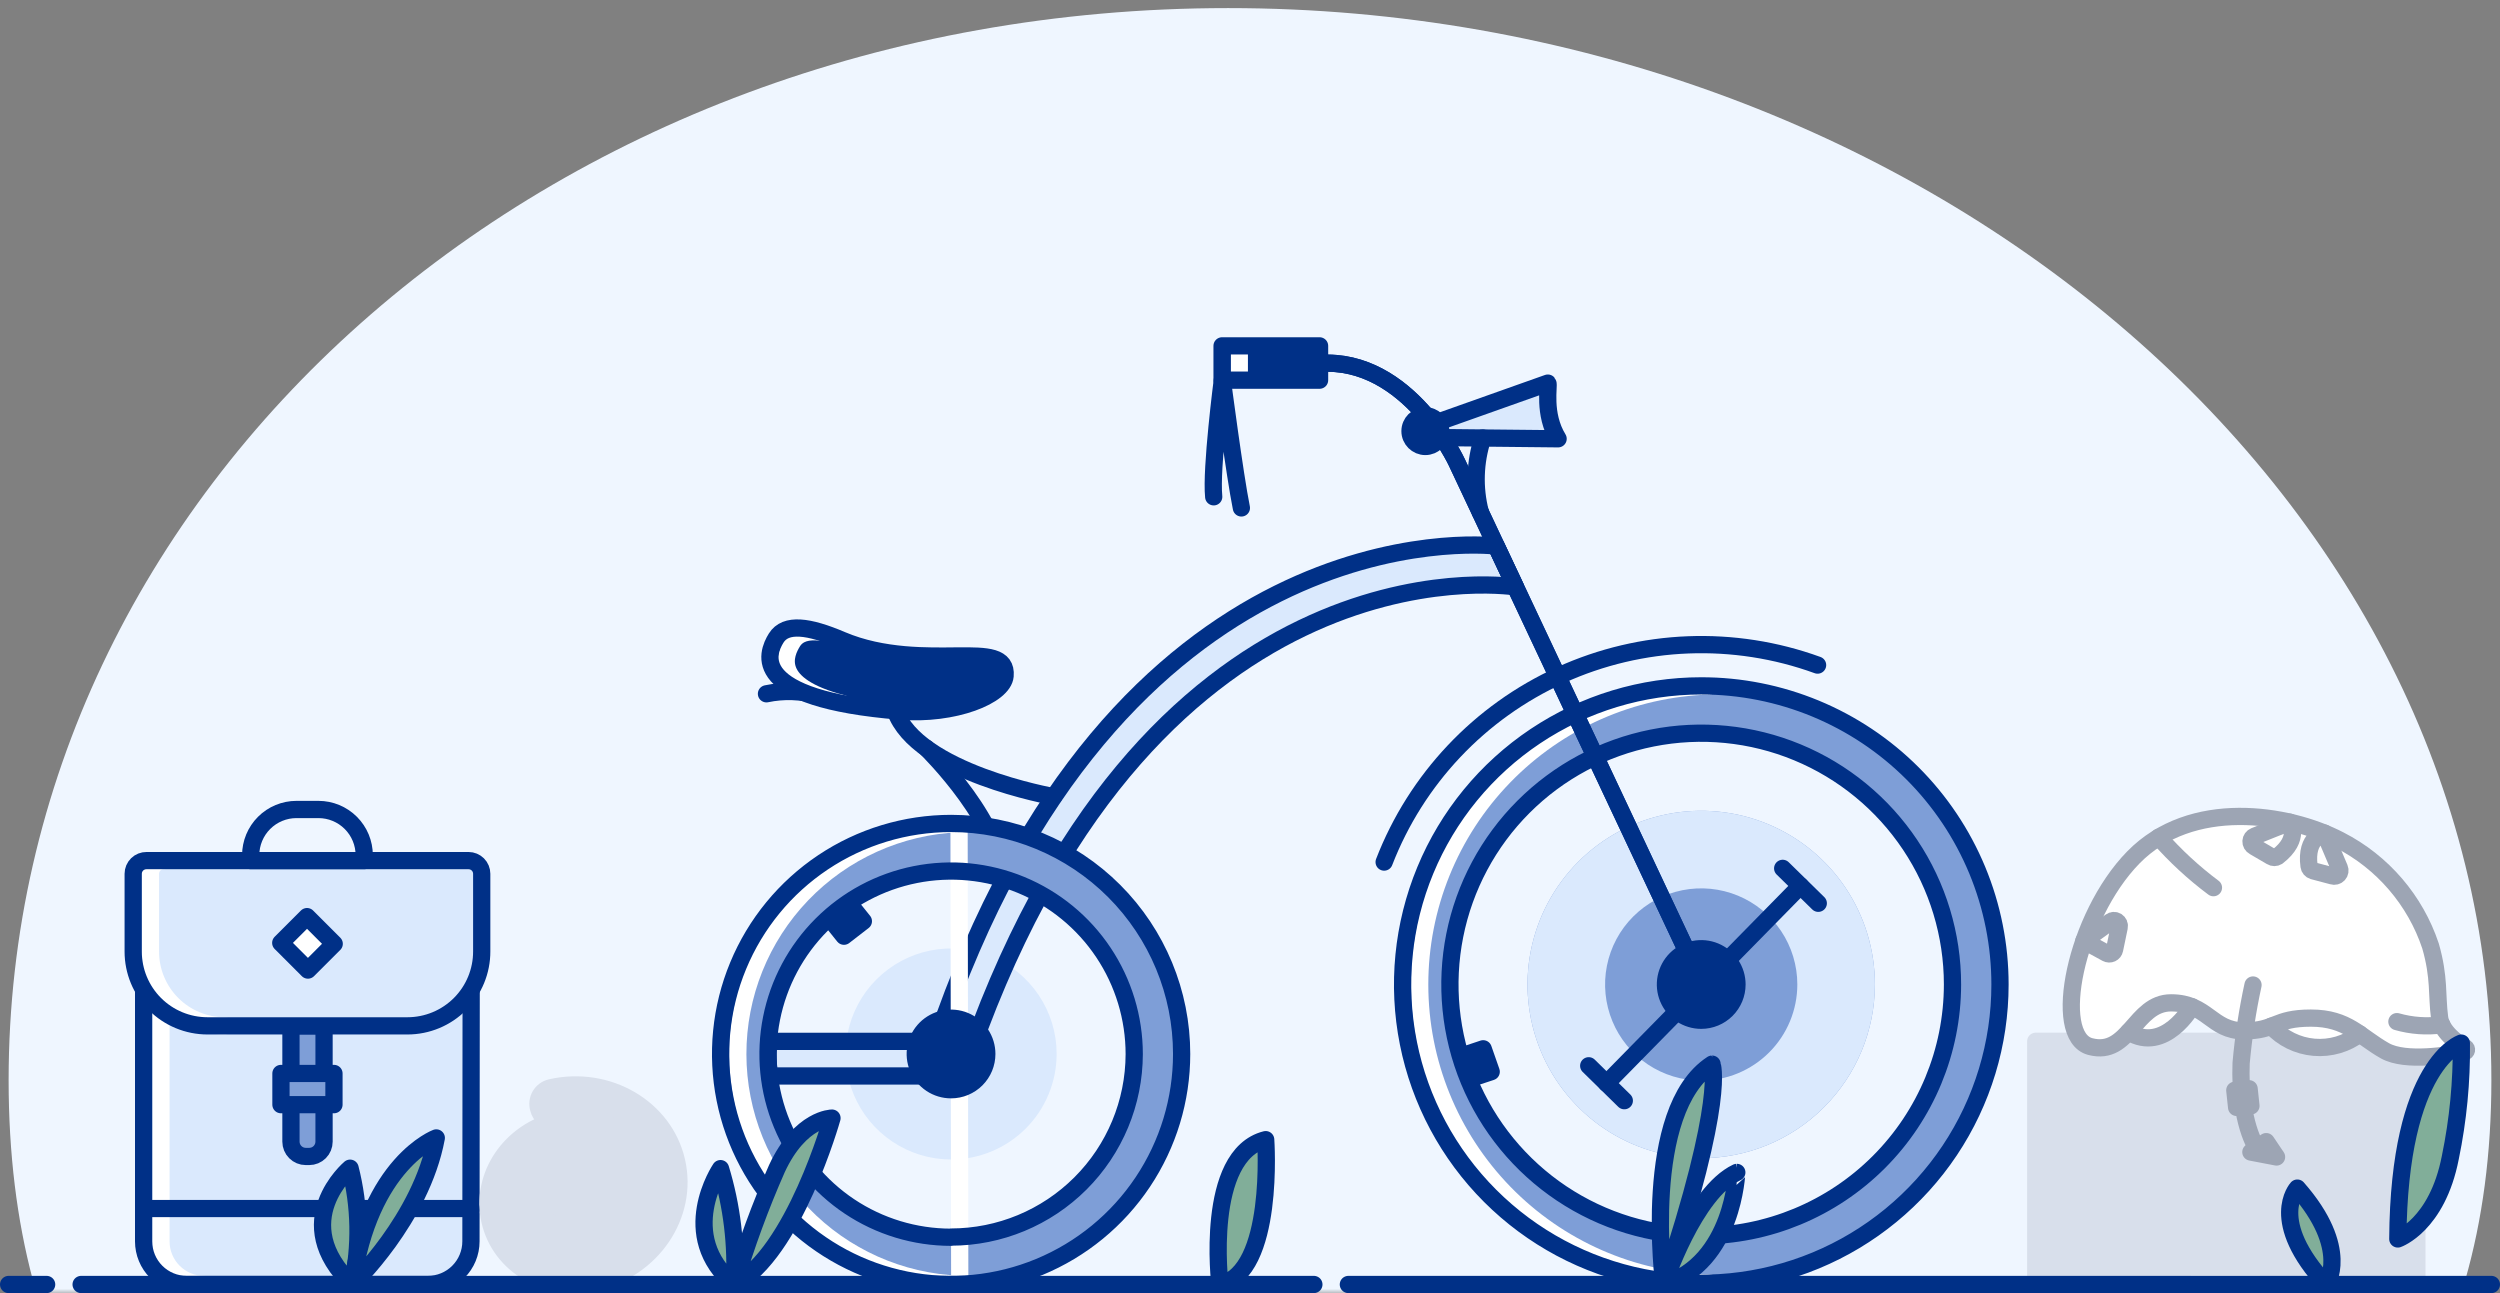 <svg width="290" height="150" viewBox="0 0 290 150" fill="none" xmlns="http://www.w3.org/2000/svg">
<rect x="0" y="0" width="290" height="150" fill="#808080" stroke="none"/>
<g clip-path="url(#clip0_2201_12109)">
<mask id="mask0_2201_12109" style="mask-type:alpha" maskUnits="userSpaceOnUse" x="0" y="0" width="290" height="150">
<rect width="290" height="150" fill="#D9D9D9"/>
</mask>
<g mask="url(#mask0_2201_12109)">
<path d="M289 125.303C289 193.569 222.226 208.2 142.459 208.2C62.692 208.2 1 193.569 1 125.303C1 57.038 62.692 0.939 142.459 0.939C222.225 0.939 289 57.038 289 125.303Z" fill="#EFF6FF"/>
</g>
<path d="M110.33 134.501C107.909 134.501 105.543 133.783 103.53 132.438C101.517 131.093 99.948 129.181 99.022 126.945C98.095 124.708 97.853 122.247 98.325 119.873C98.797 117.498 99.963 115.317 101.675 113.606C103.387 111.894 105.568 110.728 107.942 110.256C110.316 109.783 112.777 110.026 115.014 110.952C117.25 111.879 119.162 113.447 120.507 115.46C121.852 117.473 122.57 119.84 122.57 122.261C122.567 125.506 121.277 128.618 118.982 130.913C116.687 133.207 113.575 134.498 110.33 134.501V134.501Z" fill="#DAE9FD"/>
<path d="M173.56 63.34C171.83 63.151 129.4 59.1 108.56 120.801H89.16C89.16 121.281 89.09 121.801 89.09 122.261C89.095 123.113 89.152 123.965 89.26 124.811H111.64C132.53 62.141 174.43 67.871 175.79 68.081L173.56 63.34Z" fill="#DAE9FD" stroke="#003087" stroke-width="2" stroke-linecap="round" stroke-linejoin="round"/>
<path d="M197.34 134.35C193.355 134.35 189.459 133.168 186.145 130.954C182.832 128.74 180.249 125.593 178.724 121.911C177.199 118.229 176.8 114.177 177.577 110.269C178.355 106.36 180.274 102.77 183.092 99.952C185.91 97.134 189.5 95.215 193.409 94.437C197.318 93.659 201.369 94.058 205.051 95.584C208.733 97.109 211.88 99.691 214.094 103.005C216.308 106.319 217.49 110.215 217.49 114.2C217.485 119.542 215.36 124.664 211.582 128.442C207.805 132.22 202.682 134.345 197.34 134.35V134.35Z" fill="#7E9ED7"/>
<path d="M197.34 134.35C193.355 134.35 189.459 133.168 186.145 130.954C182.832 128.74 180.249 125.593 178.724 121.911C177.199 118.229 176.8 114.177 177.577 110.269C178.355 106.36 180.274 102.77 183.092 99.952C185.91 97.134 189.5 95.215 193.409 94.437C197.318 93.659 201.369 94.058 205.051 95.584C208.733 97.109 211.88 99.691 214.094 103.005C216.308 106.319 217.49 110.215 217.49 114.2C217.485 119.542 215.36 124.664 211.582 128.442C207.805 132.22 202.682 134.345 197.34 134.35V134.35Z" fill="#DAE9FD"/>
<path d="M197.34 125.35C195.135 125.35 192.979 124.696 191.145 123.471C189.312 122.246 187.883 120.504 187.039 118.467C186.195 116.429 185.974 114.187 186.404 112.025C186.834 109.862 187.896 107.875 189.456 106.316C191.015 104.756 193.002 103.694 195.165 103.264C197.328 102.834 199.569 103.055 201.607 103.899C203.644 104.742 205.386 106.172 206.611 108.005C207.836 109.839 208.49 111.995 208.49 114.2C208.487 117.156 207.312 119.991 205.221 122.081C203.131 124.172 200.296 125.347 197.34 125.35V125.35Z" fill="#7E9ED7"/>
<path d="M169.41 122.54L172.05 121.66L172.98 124.32L170.34 125.19" fill="#003087"/>
<path d="M169.41 122.54L172.05 121.66L172.98 124.32L170.34 125.19" stroke="#003087" stroke-width="2" stroke-linecap="round" stroke-linejoin="round"/>
<path d="M197.34 79.561C190.487 79.562 183.788 81.597 178.091 85.406C172.394 89.215 167.954 94.628 165.334 100.96C162.713 107.292 162.029 114.259 163.368 120.98C164.707 127.701 168.009 133.874 172.856 138.719C177.703 143.563 183.878 146.862 190.6 148.197C197.322 149.532 204.288 148.844 210.619 146.219C216.95 143.595 222.36 139.152 226.166 133.453C229.972 127.753 232.002 121.054 232 114.201C231.999 109.65 231.101 105.145 229.359 100.941C227.616 96.738 225.063 92.919 221.844 89.702C218.626 86.486 214.805 83.934 210.601 82.194C206.396 80.454 201.89 79.559 197.34 79.561V79.561ZM197.34 143.351C191.575 143.351 185.939 141.641 181.145 138.438C176.351 135.235 172.615 130.682 170.409 125.356C168.203 120.029 167.625 114.168 168.75 108.514C169.875 102.859 172.651 97.665 176.728 93.588C180.805 89.512 185.999 86.735 191.653 85.611C197.308 84.486 203.169 85.063 208.495 87.269C213.822 89.476 218.374 93.212 221.577 98.006C224.78 102.799 226.49 108.435 226.49 114.201C226.482 121.929 223.408 129.339 217.943 134.804C212.478 140.269 205.069 143.343 197.34 143.351V143.351Z" fill="#7E9ED7"/>
<path d="M198.29 79.57C189.281 79.842 180.732 83.613 174.458 90.084C168.183 96.555 164.678 105.216 164.684 114.23C164.691 123.243 168.209 131.899 174.493 138.361C180.776 144.823 189.33 148.582 198.34 148.84" stroke="white" stroke-width="2" stroke-linecap="round" stroke-linejoin="round"/>
<path d="M197.34 79.561C190.487 79.562 183.788 81.597 178.091 85.406C172.394 89.215 167.954 94.628 165.334 100.96C162.713 107.292 162.029 114.259 163.368 120.98C164.707 127.701 168.009 133.874 172.856 138.719C177.703 143.563 183.878 146.862 190.6 148.197C197.322 149.532 204.288 148.844 210.619 146.219C216.95 143.595 222.36 139.152 226.166 133.453C229.972 127.753 232.002 121.054 232 114.201C231.999 109.65 231.101 105.145 229.359 100.941C227.616 96.738 225.063 92.919 221.844 89.702C218.626 86.486 214.805 83.934 210.601 82.194C206.396 80.454 201.89 79.559 197.34 79.561V79.561ZM197.34 143.351C191.575 143.351 185.939 141.641 181.145 138.438C176.351 135.235 172.615 130.682 170.409 125.356C168.203 120.029 167.625 114.168 168.75 108.514C169.875 102.859 172.651 97.665 176.728 93.588C180.805 89.512 185.999 86.735 191.653 85.611C197.308 84.486 203.169 85.063 208.495 87.269C213.822 89.476 218.374 93.212 221.577 98.006C224.78 102.799 226.49 108.435 226.49 114.201C226.482 121.929 223.408 129.339 217.943 134.804C212.478 140.269 205.069 143.343 197.34 143.351V143.351Z" stroke="#003087" stroke-width="2" stroke-linecap="round" stroke-linejoin="round"/>
<path d="M180.74 50.9C178.96 48.01 179.74 44.67 179.55 44.44L166.2 49.18L167.34 50.76L180.74 50.9Z" fill="#DAE9FD" stroke="#003087" stroke-width="2" stroke-linecap="round" stroke-linejoin="round"/>
<path d="M122.22 92.41C122.22 92.41 106.32 89.6 103.84 82.41" stroke="#003087" stroke-width="2" stroke-linecap="round" stroke-linejoin="round"/>
<path d="M107.47 86.8C107.47 86.8 116.97 96.1 116.11 102.71" stroke="#003087" stroke-width="2" stroke-linecap="round" stroke-linejoin="round"/>
<path d="M197.45 114.12L169 53.65C169 53.65 163.35 41.43 153.09 42.16" stroke="#003087" stroke-width="2" stroke-linecap="round" stroke-linejoin="round"/>
<path d="M172 50.81C171.085 53.595 170.988 56.583 171.72 59.42Z" fill="#DAE9FD"/>
<path d="M172 50.81C171.085 53.595 170.988 56.583 171.72 59.42" stroke="#003087" stroke-width="2" stroke-linecap="round" stroke-linejoin="round"/>
<path d="M94.91 80.69C92.957 80.134 90.898 80.062 88.91 80.48Z" fill="#7E9ED7"/>
<path d="M94.91 80.69C92.957 80.134 90.898 80.062 88.91 80.48" stroke="#003087" stroke-width="2" stroke-linecap="round" stroke-linejoin="round"/>
<path d="M98.41 104.69L100.15 106.86L97.9 108.6L96.17 106.44" fill="#003087"/>
<path d="M98.41 104.69L100.15 106.86L97.9 108.6L96.17 106.44" stroke="#003087" stroke-width="2" stroke-linecap="round" stroke-linejoin="round"/>
<path d="M110.33 95.52C105.041 95.52 99.871 97.089 95.474 100.027C91.076 102.965 87.649 107.141 85.625 112.028C83.601 116.914 83.072 122.29 84.104 127.477C85.135 132.664 87.682 137.429 91.422 141.169C95.162 144.908 99.926 147.455 105.113 148.487C110.3 149.518 115.677 148.989 120.563 146.965C125.449 144.941 129.625 141.514 132.563 137.116C135.502 132.719 137.07 127.549 137.07 122.261C137.07 115.169 134.253 108.367 129.238 103.352C124.223 98.338 117.422 95.52 110.33 95.52V95.52ZM110.33 143.521C106.129 143.521 102.022 142.275 98.529 139.941C95.037 137.607 92.314 134.29 90.707 130.409C89.099 126.528 88.678 122.257 89.498 118.137C90.317 114.017 92.34 110.232 95.311 107.262C98.281 104.291 102.066 102.268 106.186 101.449C110.306 100.629 114.577 101.05 118.458 102.657C122.339 104.265 125.656 106.987 127.99 110.48C130.324 113.973 131.57 118.08 131.57 122.281C131.557 127.908 129.314 133.301 125.333 137.278C121.352 141.255 115.957 143.493 110.33 143.501V143.521Z" fill="#7E9ED7"/>
<path d="M111.25 95.54C104.343 95.817 97.811 98.759 93.026 103.748C88.24 108.737 85.573 115.386 85.583 122.299C85.594 129.212 88.281 135.852 93.081 140.826C97.882 145.801 104.422 148.723 111.33 148.98L111.25 95.54Z" stroke="white" stroke-width="2" stroke-linecap="round" stroke-linejoin="round"/>
<path d="M110.33 95.52C105.041 95.52 99.871 97.089 95.474 100.027C91.076 102.965 87.649 107.141 85.625 112.028C83.601 116.914 83.072 122.29 84.104 127.477C85.135 132.664 87.682 137.429 91.422 141.169C95.162 144.908 99.926 147.455 105.113 148.487C110.3 149.518 115.677 148.989 120.563 146.965C125.449 144.941 129.625 141.514 132.563 137.116C135.502 132.719 137.07 127.549 137.07 122.261C137.07 115.169 134.253 108.367 129.238 103.352C124.223 98.338 117.422 95.52 110.33 95.52V95.52ZM110.33 143.521C106.129 143.521 102.022 142.275 98.529 139.941C95.037 137.607 92.314 134.29 90.707 130.409C89.099 126.528 88.678 122.257 89.498 118.137C90.317 114.017 92.34 110.232 95.311 107.262C98.281 104.291 102.066 102.268 106.186 101.449C110.306 100.629 114.577 101.05 118.458 102.657C122.339 104.265 125.656 106.987 127.99 110.48C130.324 113.973 131.57 118.08 131.57 122.281C131.557 127.908 129.314 133.301 125.333 137.278C121.352 141.255 115.957 143.493 110.33 143.501V143.521Z" stroke="#003087" stroke-width="2" stroke-linecap="round" stroke-linejoin="round"/>
<path d="M110.33 126.41C109.509 126.412 108.705 126.171 108.022 125.716C107.338 125.261 106.804 124.614 106.489 123.855C106.173 123.097 106.089 122.263 106.248 121.457C106.407 120.651 106.802 119.911 107.382 119.329C107.962 118.748 108.701 118.352 109.507 118.191C110.312 118.03 111.147 118.111 111.906 118.425C112.665 118.739 113.313 119.271 113.77 119.954C114.226 120.636 114.47 121.439 114.47 122.26C114.47 123.359 114.034 124.413 113.258 125.191C112.482 125.969 111.429 126.408 110.33 126.41V126.41Z" fill="#003087" stroke="#003087" stroke-width="2" stroke-linecap="round" stroke-linejoin="round"/>
<path d="M206.79 100.73L210.92 104.78" stroke="#003087" stroke-width="2" stroke-linecap="round" stroke-linejoin="round"/>
<path d="M184.29 123.63L188.42 127.68" stroke="#003087" stroke-width="2" stroke-linecap="round" stroke-linejoin="round"/>
<path d="M208.85 102.76L186.36 125.66" stroke="#003087" stroke-width="2" stroke-linecap="round" stroke-linejoin="round"/>
<path d="M197.34 118.35C196.519 118.35 195.717 118.106 195.034 117.65C194.352 117.194 193.82 116.546 193.506 115.788C193.192 115.03 193.11 114.195 193.27 113.39C193.43 112.585 193.825 111.846 194.405 111.265C194.986 110.685 195.725 110.29 196.53 110.13C197.335 109.969 198.17 110.052 198.928 110.366C199.686 110.68 200.335 111.212 200.791 111.894C201.247 112.577 201.49 113.379 201.49 114.2C201.49 115.3 201.053 116.356 200.274 117.134C199.496 117.913 198.441 118.35 197.34 118.35Z" fill="#003087" stroke="#003087" stroke-width="2" stroke-linecap="round" stroke-linejoin="round"/>
<path d="M153.07 40.12H141.76V44.1H153.07V40.12Z" fill="#003087"/>
<path d="M144 58.92C143.23 55.12 141.79 44.09 141.79 44.09C141.79 44.09 140.46 54.39 140.79 57.63" stroke="#003087" stroke-width="2" stroke-linecap="round" stroke-linejoin="round"/>
<path d="M143.76 44.09V40.12" stroke="white" stroke-width="2" stroke-linecap="round" stroke-linejoin="round"/>
<path d="M153.07 40.12H141.76V44.1H153.07V40.12Z" stroke="#003087" stroke-width="2" stroke-linecap="round" stroke-linejoin="round"/>
<path d="M197.45 114.12L169 53.65C169 53.65 163.35 41.43 153.09 42.16" stroke="#003087" stroke-width="2" stroke-linecap="round" stroke-linejoin="round"/>
<path d="M104.39 82.49C110.69 83 116.39 80.7 116.59 78.41C116.79 76.12 114.5 76.06 111.09 76.09C107.68 76.12 102.44 76.29 97.64 74.25C93.82 72.62 91.14 72.25 90.04 74.01C88.94 75.77 86.72 81.06 104.39 82.49Z" fill="#003087"/>
<path d="M95.23 73.34C93.69 73.14 92.57 73.46 91.95 74.44C91.04 75.9 89.47 79.5 97.78 81.63" stroke="white" stroke-width="2" stroke-linecap="round" stroke-linejoin="round"/>
<path d="M104.39 82.49C110.69 83 116.39 80.7 116.59 78.41C116.79 76.12 114.5 76.06 111.09 76.09C107.68 76.12 102.44 76.29 97.64 74.25C93.82 72.62 91.14 72.25 90.04 74.01C88.94 75.77 86.72 81.06 104.39 82.49Z" stroke="#003087" stroke-width="2" stroke-linecap="round" stroke-linejoin="round"/>
<path d="M210.84 77.15C201.136 73.621 190.435 74.037 181.035 78.309C171.634 82.581 164.283 90.369 160.56 100" stroke="#003087" stroke-width="2" stroke-linecap="round" stroke-linejoin="round"/>
<path d="M165.34 51.791C166.323 51.791 167.12 50.993 167.12 50.011C167.12 49.027 166.323 48.23 165.34 48.23C164.357 48.23 163.56 49.027 163.56 50.011C163.56 50.993 164.357 51.791 165.34 51.791Z" fill="#003087" stroke="#003087" stroke-width="2" stroke-linecap="round" stroke-linejoin="round"/>
<path d="M54.66 109.07H16.66V144C16.66 145.326 17.187 146.598 18.124 147.536C19.062 148.474 20.334 149 21.66 149H49.63C50.956 149 52.228 148.474 53.165 147.536C54.103 146.598 54.63 145.326 54.63 144L54.66 109.07Z" fill="#DAE9FD"/>
<path d="M18.67 117.13V144C18.67 145.326 19.197 146.598 20.134 147.535C21.072 148.473 22.344 149 23.67 149" stroke="white" stroke-width="2" stroke-linecap="round" stroke-linejoin="round"/>
<path d="M16.67 140.19H54.66" stroke="#003087" stroke-width="2" stroke-linecap="round" stroke-linejoin="round"/>
<path d="M54.66 109.07H16.66V144C16.66 145.326 17.187 146.598 18.124 147.536C19.062 148.474 20.334 149 21.66 149H49.63C50.956 149 52.228 148.474 53.165 147.536C54.103 146.598 54.63 145.326 54.63 144L54.66 109.07Z" stroke="#003087" stroke-width="2" stroke-linecap="round" stroke-linejoin="round"/>
<path d="M33.74 119H37.59V132.43C37.59 132.886 37.409 133.324 37.086 133.646C36.764 133.969 36.326 134.15 35.87 134.15H35.47C35.014 134.15 34.576 133.969 34.254 133.646C33.931 133.324 33.75 132.886 33.75 132.43V119H33.74Z" fill="#7E9ED7" stroke="#003087" stroke-width="2" stroke-linecap="round" stroke-linejoin="round"/>
<path d="M38.74 124.521H32.59V128.141H38.74V124.521Z" fill="#7E9ED7" stroke="#003087" stroke-width="2" stroke-linecap="round" stroke-linejoin="round"/>
<path d="M15.45 101.36C15.45 101.158 15.49 100.957 15.568 100.77C15.646 100.583 15.761 100.414 15.905 100.271C16.049 100.129 16.22 100.017 16.408 99.941C16.596 99.865 16.797 99.828 17 99.83H54.35C54.756 99.83 55.145 99.991 55.432 100.278C55.719 100.565 55.88 100.954 55.88 101.36V110.36C55.883 111.493 55.662 112.615 55.23 113.663C54.799 114.71 54.166 115.662 53.366 116.465C52.566 117.267 51.616 117.904 50.57 118.339C49.524 118.774 48.403 118.999 47.27 119H24.06C21.776 118.998 19.586 118.088 17.971 116.472C16.357 114.856 15.45 112.665 15.45 110.38V101.36Z" fill="#DAE9FD"/>
<path d="M34.39 93.9H36.94C38.348 93.9 39.699 94.46 40.695 95.456C41.691 96.451 42.25 97.802 42.25 99.21V99.83H29.08V99.21C29.08 97.802 29.64 96.451 30.635 95.456C31.631 94.46 32.982 93.9 34.39 93.9V93.9Z" stroke="#003087" stroke-width="2" stroke-linecap="round" stroke-linejoin="round"/>
<path d="M38.768 109.481L35.614 106.327L32.567 109.375L35.72 112.528L38.768 109.481Z" fill="white" stroke="#003087" stroke-width="2" stroke-linecap="round" stroke-linejoin="round"/>
<path d="M26.07 119C23.784 119 21.591 118.092 19.975 116.475C18.358 114.859 17.45 112.666 17.45 110.38V101.38C17.447 101.176 17.486 100.973 17.563 100.784C17.64 100.595 17.754 100.423 17.898 100.278C18.043 100.134 18.215 100.02 18.404 99.943C18.593 99.866 18.796 99.828 19 99.83" stroke="white" stroke-width="2" stroke-linecap="round" stroke-linejoin="round"/>
<path d="M15.45 101.36C15.45 101.158 15.49 100.957 15.568 100.77C15.646 100.583 15.761 100.414 15.905 100.271C16.049 100.129 16.22 100.017 16.408 99.941C16.596 99.865 16.797 99.828 17 99.83H54.35C54.756 99.83 55.145 99.991 55.432 100.278C55.719 100.565 55.88 100.954 55.88 101.36V110.36C55.883 111.493 55.662 112.615 55.23 113.663C54.799 114.71 54.166 115.662 53.366 116.465C52.566 117.267 51.616 117.904 50.57 118.339C49.524 118.774 48.403 118.999 47.27 119H24.06C21.776 118.998 19.586 118.088 17.971 116.472C16.357 114.856 15.45 112.665 15.45 110.38V101.36Z" stroke="#003087" stroke-width="2" stroke-linecap="round" stroke-linejoin="round"/>
<path d="M69 148.73C75.66 147.22 79.9 140.95 78.49 134.73C77.08 128.51 70.49 124.67 63.88 126.18C63.625 126.24 63.385 126.351 63.175 126.508C62.965 126.664 62.789 126.861 62.657 127.088C62.526 127.314 62.443 127.565 62.413 127.826C62.382 128.086 62.405 128.349 62.48 128.6C62.96 130.5 65.11 129.86 65.11 129.86C64.98 129.86 64.86 129.86 64.74 129.92" fill="#D8DFEB"/>
<path d="M64.75 129.93C59.2 131.19 55.67 136.41 56.84 141.61C58.01 146.81 63.46 150 69 148.72" fill="#D8DFEB"/>
<path d="M67.26 141.26C67.776 141.171 68.268 140.978 68.707 140.693C69.147 140.407 69.523 140.035 69.814 139.6C70.105 139.165 70.304 138.675 70.399 138.16C70.495 137.645 70.484 137.116 70.369 136.605C70.253 136.094 70.035 135.612 69.728 135.189C69.42 134.765 69.029 134.408 68.579 134.14C68.129 133.872 67.63 133.698 67.111 133.63C66.592 133.561 66.064 133.598 65.56 133.74M69 148.72C63.45 149.98 58 146.8 56.83 141.6C55.66 136.4 59.19 131.19 64.74 129.93L69 148.72ZM65.6 133.69C64.857 133.859 64.155 134.172 63.534 134.612C62.912 135.052 62.383 135.611 61.977 136.255C61.572 136.899 61.297 137.618 61.169 138.368C61.04 139.119 61.061 139.887 61.23 140.63C61.399 141.373 61.712 142.075 62.152 142.696C62.592 143.318 63.15 143.847 63.795 144.252C65.096 145.072 66.67 145.341 68.17 145L65.6 133.69ZM66.47 137.48C66.212 137.525 65.966 137.621 65.746 137.764C65.527 137.907 65.338 138.092 65.193 138.31C65.048 138.528 64.948 138.773 64.9 139.03C64.853 139.288 64.858 139.552 64.915 139.808C64.973 140.063 65.082 140.304 65.236 140.516C65.39 140.728 65.585 140.906 65.81 141.04C66.035 141.174 66.285 141.261 66.544 141.295C66.804 141.33 67.068 141.311 67.32 141.24L66.47 137.48ZM69 148.73C75.66 147.22 79.9 140.95 78.49 134.73C77.08 128.51 70.49 124.67 63.88 126.18C63.625 126.24 63.385 126.351 63.175 126.508C62.964 126.664 62.788 126.861 62.657 127.088C62.526 127.314 62.443 127.565 62.412 127.826C62.382 128.086 62.405 128.349 62.48 128.6C62.96 130.5 65.11 129.86 65.11 129.86L69 148.73ZM68.11 144.98C69.182 144.847 70.214 144.491 71.14 143.934C72.066 143.378 72.865 142.633 73.485 141.749C74.106 140.865 74.534 139.86 74.742 138.8C74.951 137.741 74.935 136.649 74.695 135.595C74.456 134.542 73.998 133.551 73.352 132.685C72.706 131.819 71.885 131.099 70.944 130.57C70.002 130.041 68.96 129.715 67.884 129.613C66.809 129.512 65.724 129.637 64.7 129.98L68.11 144.98Z" stroke="#D8DFEB" stroke-width="2" stroke-linecap="round" stroke-linejoin="round"/>
<path d="M193 149C193 149 190.37 128.81 198.6 123.44C198.58 123.44 200.27 127.22 193 149Z" fill="#81AE99" stroke="#003087" stroke-width="2" stroke-linecap="round" stroke-linejoin="round"/>
<path d="M193 149C193 149 196.5 138.35 201.47 136C201.45 136 201.12 146.44 193 149Z" fill="#81AE99" stroke="#003087" stroke-width="2" stroke-linecap="round" stroke-linejoin="round"/>
<path d="M141.51 149C141.51 149 139.7 134 146.82 132.2C146.82 132.2 147.92 147.58 141.51 149Z" fill="#81AE99" stroke="#003087" stroke-width="2" stroke-linecap="round" stroke-linejoin="round"/>
<path d="M280.356 120.79H236.146V149H280.356V120.79Z" fill="#D8DFEB" stroke="#D8DFEB" stroke-width="2" stroke-linecap="round" stroke-linejoin="round"/>
<path d="M254.146 153H262.146C262.699 153 263.146 152.552 263.146 152V148C263.146 147.448 262.699 147 262.146 147H254.146C253.594 147 253.146 147.448 253.146 148V152C253.146 152.552 253.594 153 254.146 153Z" fill="white" stroke="#D8DFEB" stroke-width="2" stroke-linecap="round" stroke-linejoin="round"/>
<path d="M239.71 119.37C239.826 120.038 240.125 120.661 240.573 121.169C241.022 121.677 241.602 122.052 242.25 122.25C243.111 122.486 244.021 122.475 244.875 122.216C245.73 121.958 246.494 121.464 247.08 120.79C247.733 121.101 248.447 121.265 249.17 121.27C249.579 121.271 249.986 121.217 250.38 121.11C252.095 120.536 253.569 119.406 254.57 117.9C254.992 118.154 255.399 118.431 255.79 118.73C257.039 119.818 258.634 120.427 260.29 120.45C261.306 120.477 262.319 120.338 263.29 120.04C264.778 121.535 266.791 122.39 268.9 122.42C270.598 122.383 272.255 121.893 273.7 121L273.97 121.19C274.703 121.728 275.464 122.225 276.25 122.68C277.593 123.298 279.064 123.583 280.54 123.51C282.405 123.478 284.264 123.27 286.09 122.89C286.312 122.843 286.515 122.731 286.672 122.568C286.83 122.405 286.936 122.198 286.975 121.975C287.015 121.751 286.987 121.521 286.896 121.314C286.804 121.106 286.652 120.931 286.46 120.81C284.93 119.81 283.94 118.81 283.82 117.87C283.7 116.93 283.68 116.27 283.64 115.46C283.6 113.431 283.301 111.414 282.75 109.46C280.913 103.909 276.96 99.306 271.75 96.65C265.64 93.51 253.95 91.5 246.75 98.86C242.3 103.48 238.13 113.67 239.71 119.37Z" fill="white"/>
<path d="M283.25 118.88C281.506 119.119 279.732 118.993 278.04 118.51" stroke="#9DA5B4" stroke-width="2" stroke-linecap="round" stroke-linejoin="round"/>
<path d="M250.42 97.11C252.324 99.279 254.449 101.243 256.76 102.97" stroke="#9DA5B4" stroke-width="2" stroke-linecap="round" stroke-linejoin="round"/>
<path d="M241.73 109.14L244.37 110.58C244.457 110.627 244.553 110.653 244.652 110.657C244.751 110.66 244.849 110.639 244.939 110.598C245.028 110.556 245.107 110.493 245.168 110.416C245.229 110.338 245.271 110.247 245.29 110.15L245.83 107.55C245.859 107.423 245.849 107.29 245.8 107.17C245.751 107.049 245.665 106.947 245.556 106.877C245.446 106.807 245.318 106.772 245.188 106.778C245.058 106.784 244.933 106.83 244.83 106.91L241.73 109.14Z" stroke="#9DA5B4" stroke-width="2" stroke-linecap="round" stroke-linejoin="round"/>
<path d="M269.65 96.64C269.65 96.64 267.39 97.03 267.85 100.47C267.866 100.595 267.918 100.712 268 100.808C268.081 100.904 268.189 100.974 268.31 101.01L270.57 101.61C270.691 101.649 270.82 101.653 270.943 101.62C271.066 101.588 271.177 101.52 271.262 101.426C271.348 101.332 271.405 101.216 271.425 101.09C271.446 100.965 271.43 100.836 271.38 100.72L269.65 96.64Z" stroke="#9DA5B4" stroke-width="2" stroke-linecap="round" stroke-linejoin="round"/>
<path d="M265.62 95.37C265.62 95.37 266.94 97.25 264.18 99.37C264.074 99.437 263.951 99.472 263.825 99.472C263.7 99.472 263.577 99.437 263.47 99.37L261.47 98.2C261.358 98.142 261.264 98.053 261.201 97.943C261.138 97.833 261.108 97.707 261.114 97.581C261.12 97.454 261.163 97.332 261.237 97.229C261.31 97.126 261.412 97.047 261.53 97L265.62 95.37Z" stroke="#9DA5B4" stroke-width="2" stroke-linecap="round" stroke-linejoin="round"/>
<path d="M261.35 114.26C260.701 117.248 260.24 120.274 259.97 123.32C259.72 130.22 261.79 133.17 261.79 133.17" stroke="#9DA5B4" stroke-width="2" stroke-linecap="round" stroke-linejoin="round"/>
<path d="M264.08 134.21L262.88 132.43L261.1 133.64L264.08 134.21Z" fill="#9DA5B4" stroke="#9DA5B4" stroke-width="2" stroke-linecap="round" stroke-linejoin="round"/>
<path d="M259.448 128.46L261.108 128.284L260.897 126.295L259.237 126.472L259.448 128.46Z" fill="#9DA5B4" stroke="#9DA5B4" stroke-width="2" stroke-linecap="round" stroke-linejoin="round"/>
<path d="M254.25 116.771C254.25 116.771 251.13 122.281 246.91 119.711" stroke="#9DA5B4" stroke-width="2" stroke-linecap="round" stroke-linejoin="round"/>
<path d="M273.72 119.93C272.211 121.094 270.32 121.648 268.421 121.483C266.523 121.318 264.756 120.446 263.47 119.04" stroke="#9DA5B4" stroke-width="2" stroke-linecap="round" stroke-linejoin="round"/>
<path d="M286 121.55C286.042 121.579 286.075 121.619 286.095 121.666C286.115 121.713 286.12 121.765 286.111 121.815C286.101 121.865 286.077 121.912 286.041 121.948C286.006 121.985 285.96 122.01 285.91 122.02C284.12 122.38 279.08 123.24 276.67 121.9C273.72 120.25 272.34 118.1 268.06 118.1C263.78 118.1 264.06 119.58 260.29 119.58C256.52 119.58 256.06 116.33 251.84 116.33C247.62 116.33 246.98 122.59 242.47 121.4C237.96 120.21 240.75 106.33 247.47 99.46C254.19 92.591 265.37 94.32 271.41 97.46C276.389 100.017 280.169 104.421 281.94 109.73C283 113.41 282.65 115.44 282.99 118.02C283.17 119.59 285 121 286 121.55Z" stroke="#9DA5B4" stroke-width="2" stroke-linecap="round" stroke-linejoin="round"/>
<path d="M278.146 143.72C278.146 143.72 282.707 142.14 284.237 134.27C285.14 129.906 285.569 125.457 285.517 121C285.517 121 278.286 123.29 278.146 143.72Z" fill="#81AE99" stroke="#003087" stroke-width="2" stroke-linecap="round" stroke-linejoin="round"/>
<path d="M269.86 149C269.86 149 272.71 144.9 266.49 137.82C266.49 137.82 263 141.58 269.86 149Z" fill="#81AE99" stroke="#003087" stroke-width="2" stroke-linecap="round" stroke-linejoin="round"/>
<path d="M85.19 149C86.546 144.42 88.193 139.931 90.12 135.56C92.84 129.7 96.51 129.7 96.51 129.7C96.51 129.7 92.1 145.41 85.19 149Z" fill="#81AE99" stroke="#003087" stroke-width="2" stroke-linecap="round" stroke-linejoin="round"/>
<path d="M85.19 149.001C85.451 144.461 84.906 139.91 83.58 135.561C83.58 135.561 78.35 143.261 85.19 149.001Z" fill="#81AE99" stroke="#003087" stroke-width="2" stroke-linecap="round" stroke-linejoin="round"/>
<path d="M40.86 149C41.826 144.545 41.741 139.926 40.61 135.51C40.61 135.51 33.25 141.69 40.86 149Z" fill="#81AE99" stroke="#003087" stroke-width="2" stroke-linecap="round" stroke-linejoin="round"/>
<path d="M40.86 149C40.86 149 48.86 141.41 50.61 132C50.61 132 42.84 134.87 40.86 149Z" fill="#81AE99" stroke="#003087" stroke-width="2" stroke-linecap="round" stroke-linejoin="round"/>
<path d="M9.41 149H152.41" stroke="#003087" stroke-width="2" stroke-linecap="round" stroke-linejoin="round"/>
<path d="M156.41 149H289" stroke="#003087" stroke-width="2" stroke-linecap="round" stroke-linejoin="round"/>
<path d="M1 149H5.41" stroke="#003087" stroke-width="2" stroke-linecap="round" stroke-linejoin="round"/>
</g>
<defs>
<clipPath id="clip0_2201_12109">
<rect width="290" height="150" fill="white"/>
</clipPath>
</defs>
</svg>
